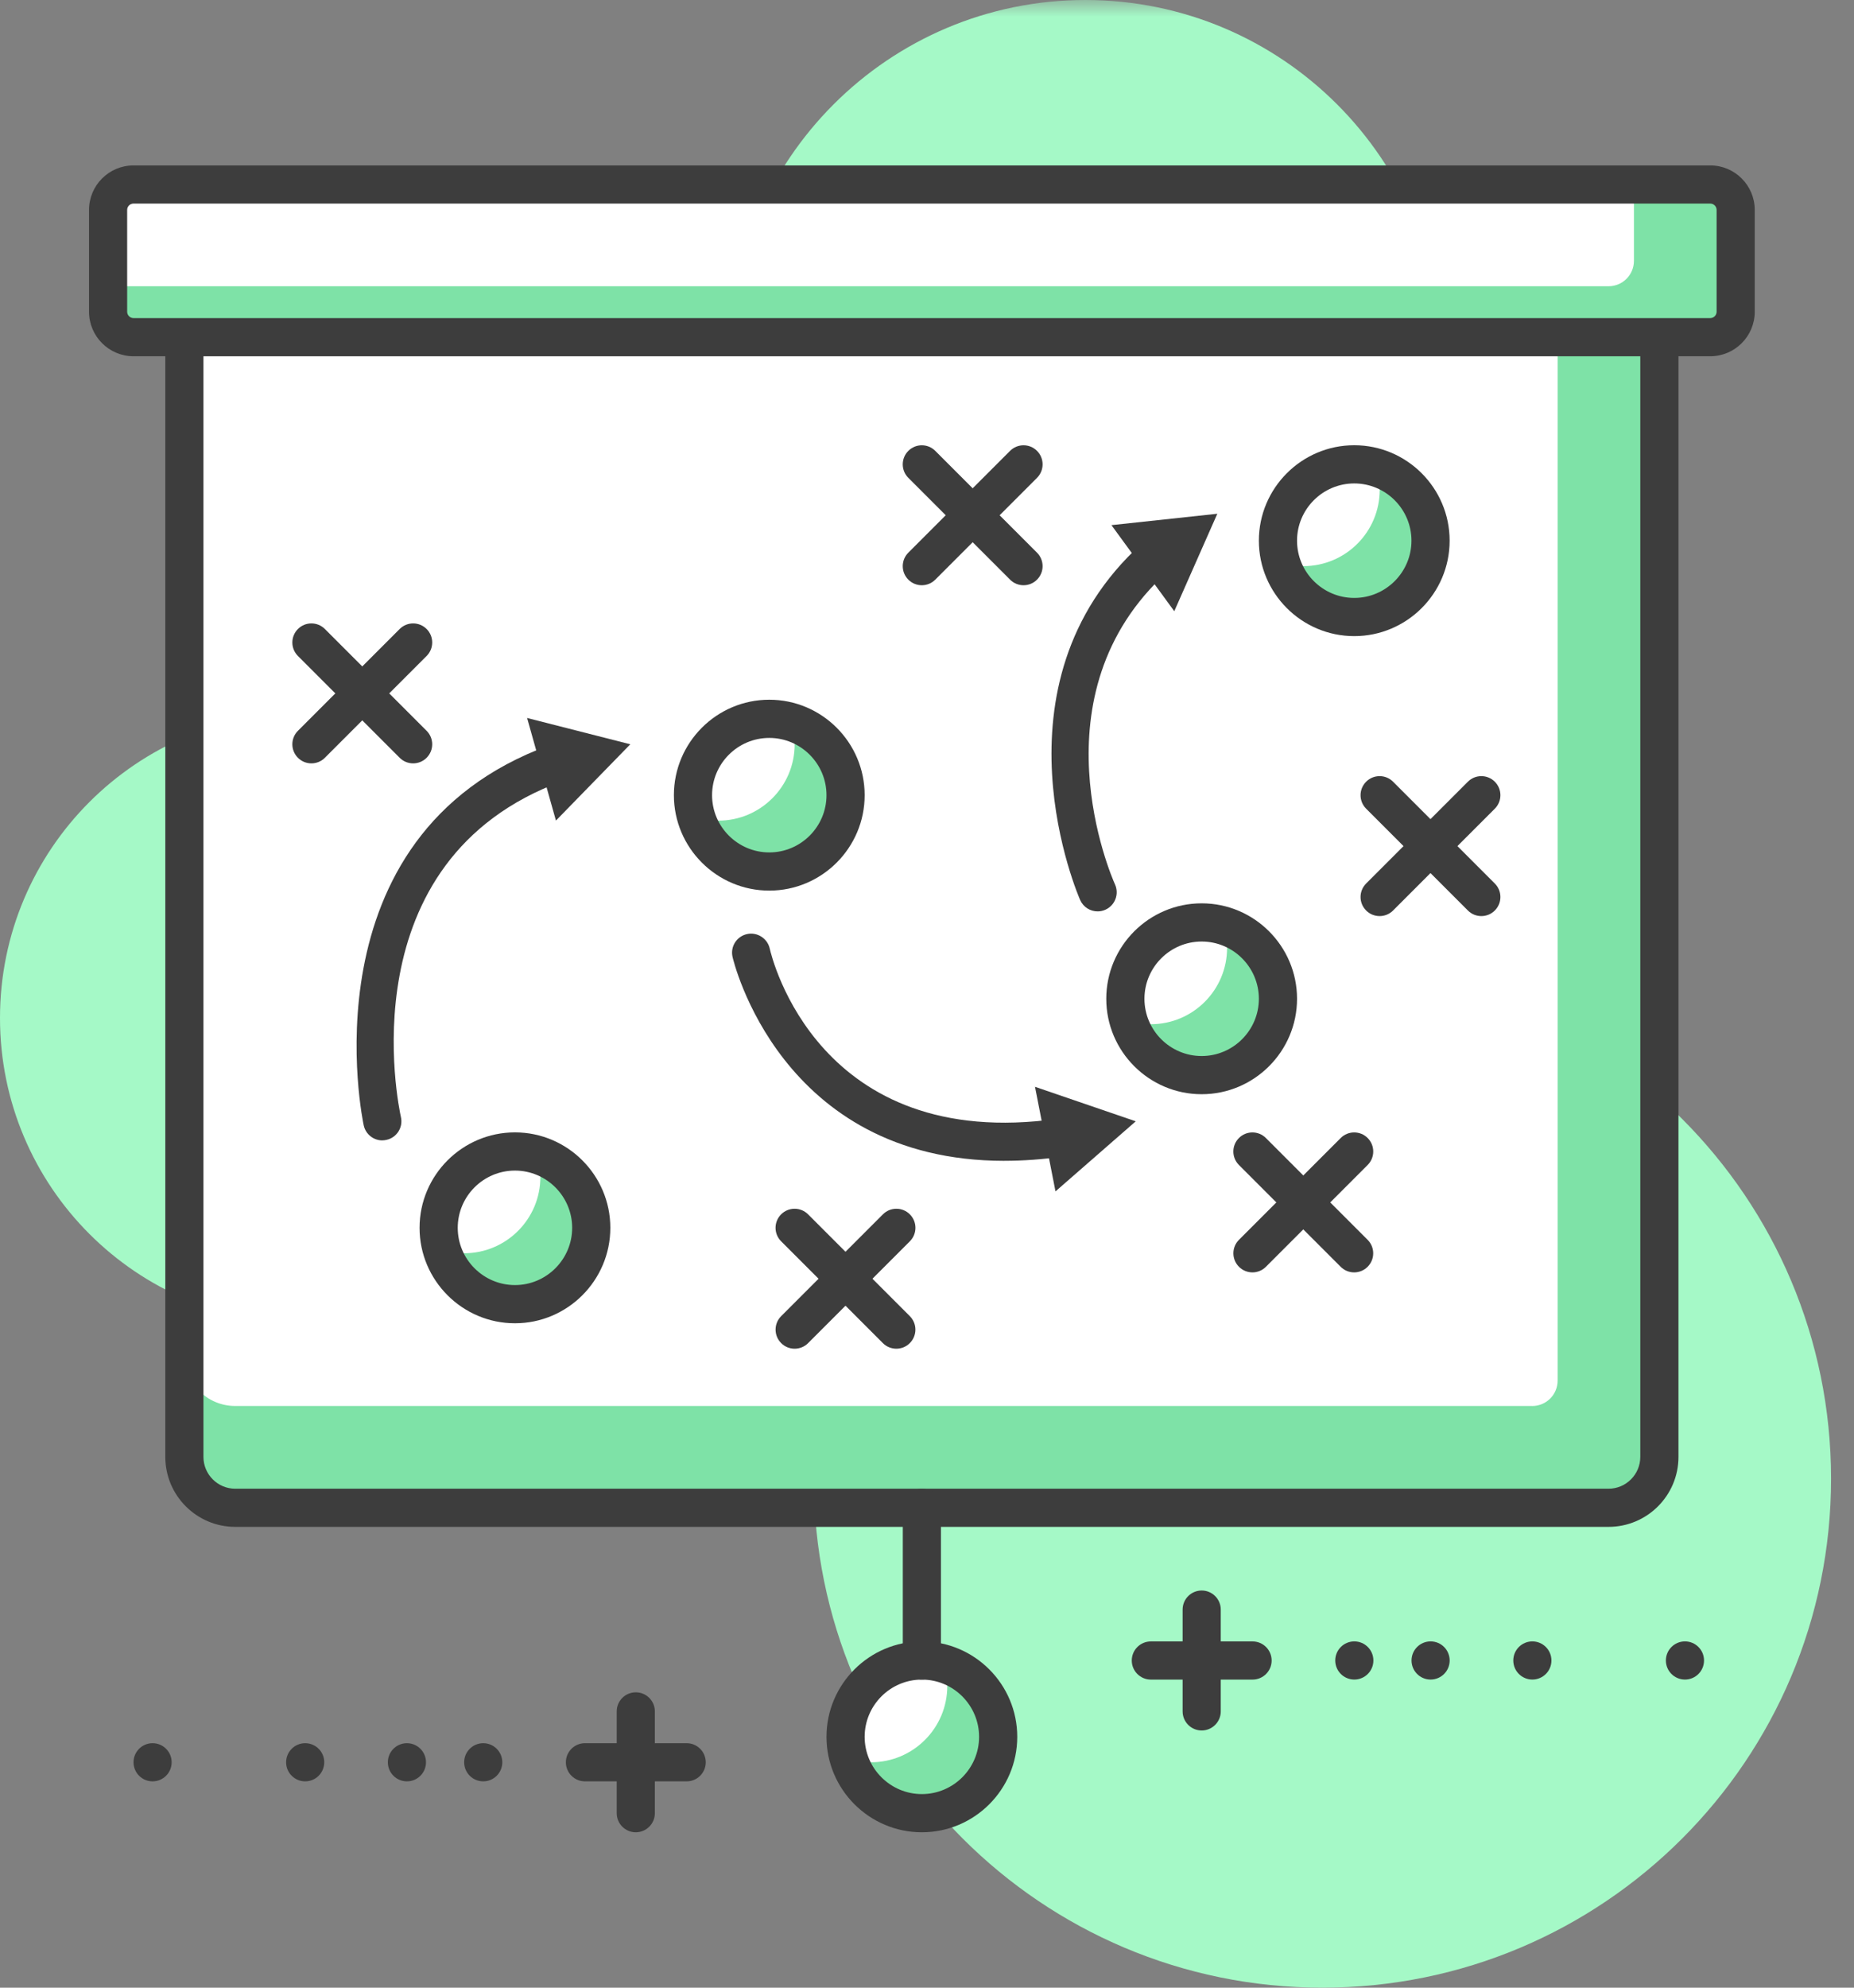 <svg height="60" viewBox="0 0 56 60" width="56" xmlns="http://www.w3.org/2000/svg" xmlns:xlink="http://www.w3.org/1999/xlink"><rect x="0" y="0" width="56" height="60" fill="#808080" stroke="none"/><mask id="a" fill="#fff"><path d="m0 0h21.508v21.508h-21.508z" fill="#fff" fill-rule="evenodd"/></mask><g fill="none" fill-rule="evenodd"><path d="m21.508 10.754c0 5.939-4.815 10.754-10.754 10.754-5.939 0-10.754-4.816-10.754-10.754 0-5.939 4.815-10.754 10.754-10.754 5.939 0 10.754 4.815 10.754 10.754" fill="#a5f9c7" mask="url(#a)" transform="translate(22.029)"/><path d="m18.436 30.729c0 5.091-4.126 9.218-9.218 9.218-5.091 0-9.218-4.127-9.218-9.218 0-5.091 4.127-9.218 9.218-9.218 5.091 0 9.218 4.126 9.218 9.218" fill="#a5f9c7"/><path d="m55.307 44.637c0 8.485-6.878 15.363-15.363 15.363-8.484 0-15.363-6.878-15.363-15.363 0-8.484 6.879-15.363 15.363-15.363 8.485 0 15.363 6.879 15.363 15.363" fill="#a5f9c7"/><path d="m48.585 45.514h-41.48c-.848 0-1.536-.688-1.536-1.536v-33.8h44.553v33.8c0 .848-.687 1.536-1.536 1.536" fill="#7ee2a7"/><path d="m46.28 42.441h-39.175c-.849 0-1.536-.688-1.536-1.536v-30.727h41.479v31.496c0 .424-.343.768-.768.768" fill="#fff"/><path d="m6.145 10.754v33.224c0 .529.431.96.96.96h41.48c.529 0 .96-.431.96-.96v-33.224zm42.44 35.336h-41.48c-1.165 0-2.112-.947-2.112-2.112v-33.8c0-.318.258-.576.576-.576h44.553c.318 0 .576.258.576.576v33.8c0 1.165-.947 2.112-2.112 2.112z" fill="#3d3d3d"/><path d="m51.658 10.178h-47.625c-.425 0-.768-.343-.768-.768v-3.073c0-.424.343-.768.768-.768h47.625c.424 0 .768.344.768.768v3.073c0 .425-.344.768-.768.768" fill="#7ee2a7"/><path d="m48.585 8.641h-45.32v-2.304c0-.424.343-.768.768-.768h45.32v2.304c0 .425-.343.768-.768.768" fill="#fff"/><path d="m4.033 6.145c-.106 0-.192.086-.192.192v3.073c0 .106.086.192.192.192h47.625c.106 0 .192-.086.192-.192v-3.073c0-.106-.086-.192-.192-.192zm47.625 4.609h-47.625c-.741 0-1.344-.603-1.344-1.344v-3.073c0-.741.603-1.344 1.344-1.344h47.625c.741 0 1.344.603 1.344 1.344v3.073c0 .741-.603 1.344-1.344 1.344z" fill="#3d3d3d"/><path d="m30.15 52.428c0 1.273-1.032 2.304-2.304 2.304-1.273 0-2.304-1.032-2.304-2.304s1.032-2.304 2.304-2.304c1.272 0 2.304 1.032 2.304 2.304" fill="#fff"/><path d="m28.505 50.231c.063.21.108.43.108.661 0 1.273-1.032 2.304-2.304 2.304-.231 0-.449-.045-.661-.108.286.949 1.155 1.644 2.198 1.644 1.272 0 2.304-1.032 2.304-2.304 0-1.042-.696-1.911-1.645-2.197" fill="#7ee2a7"/><path d="m27.845 50.7c-.953 0-1.728.776-1.728 1.728s.776 1.728 1.728 1.728 1.728-.776 1.728-1.728-.776-1.728-1.728-1.728m0 4.609c-1.588 0-2.881-1.293-2.881-2.881 0-1.588 1.293-2.881 2.881-2.881 1.588 0 2.881 1.293 2.881 2.881 0 1.588-1.293 2.881-2.881 2.881" fill="#3d3d3d"/><path d="m38.6 30.149c0 1.273-1.032 2.304-2.304 2.304-1.273 0-2.304-1.032-2.304-2.304s1.032-2.304 2.304-2.304c1.272 0 2.304 1.032 2.304 2.304" fill="#fff"/><path d="m36.956 27.952c.064.21.108.43.108.661 0 1.273-1.032 2.304-2.304 2.304-.232 0-.45-.044-.661-.108.286.949 1.155 1.644 2.198 1.644 1.273 0 2.304-1.031 2.304-2.304 0-1.042-.696-1.911-1.645-2.197" fill="#7ee2a7"/><path d="m36.296 28.421c-.953 0-1.728.776-1.728 1.728s.776 1.728 1.728 1.728 1.728-.776 1.728-1.728-.776-1.728-1.728-1.728m0 4.609c-1.588 0-2.881-1.293-2.881-2.881 0-1.588 1.293-2.881 2.881-2.881 1.588 0 2.881 1.293 2.881 2.881 0 1.588-1.293 2.881-2.881 2.881" fill="#3d3d3d"/><path d="m25.54 24.004c0 1.273-1.032 2.304-2.304 2.304-1.273 0-2.304-1.032-2.304-2.304s1.032-2.304 2.304-2.304c1.273 0 2.304 1.032 2.304 2.304" fill="#fff"/><path d="m25.54 24.004c0-1.041-.695-1.911-1.645-2.196.064.21.108.429.108.66 0 1.272-1.032 2.304-2.304 2.304-.231 0-.45-.045-.66-.108.285.949 1.155 1.645 2.196 1.645 1.273 0 2.304-1.032 2.304-2.304" fill="#7ee2a7"/><path d="m23.236 22.275c-.953 0-1.728.776-1.728 1.728s.776 1.728 1.728 1.728c.953 0 1.728-.776 1.728-1.728s-.776-1.728-1.728-1.728m0 4.609c-1.588 0-2.881-1.293-2.881-2.881 0-1.588 1.293-2.881 2.881-2.881 1.588 0 2.881 1.293 2.881 2.881 0 1.588-1.293 2.881-2.881 2.881" fill="#3d3d3d"/><path d="m43.209 16.321c0 1.273-1.032 2.304-2.304 2.304-1.272 0-2.304-1.032-2.304-2.304s1.032-2.304 2.304-2.304c1.273 0 2.304 1.032 2.304 2.304" fill="#fff"/><path d="m41.566 14.125c.063.21.108.429.108.66 0 1.273-1.032 2.304-2.304 2.304-.231 0-.449-.044-.661-.108.285.949 1.155 1.644 2.197 1.644 1.273 0 2.304-1.031 2.304-2.304 0-1.041-.696-1.911-1.644-2.196" fill="#7ee2a7"/><path d="m40.905 14.593c-.953 0-1.728.776-1.728 1.728s.776 1.728 1.728 1.728 1.728-.776 1.728-1.728-.776-1.728-1.728-1.728m0 4.609c-1.588 0-2.881-1.293-2.881-2.881 0-1.588 1.293-2.881 2.881-2.881 1.588 0 2.881 1.293 2.881 2.881 0 1.588-1.293 2.881-2.881 2.881" fill="#3d3d3d"/><path d="m17.858 37.064c0 1.273-1.032 2.304-2.304 2.304s-2.304-1.032-2.304-2.304 1.032-2.304 2.304-2.304 2.304 1.032 2.304 2.304" fill="#fff"/><path d="m16.214 34.866c.064.21.108.429.108.661 0 1.273-1.032 2.304-2.304 2.304-.231 0-.45-.044-.661-.108.285.949 1.155 1.644 2.197 1.644 1.273 0 2.304-1.032 2.304-2.304 0-1.042-.696-1.911-1.645-2.197" fill="#7ee2a7"/><g fill="#3d3d3d"><path d="m15.554 35.335c-.953 0-1.728.776-1.728 1.728s.776 1.728 1.728 1.728 1.728-.776 1.728-1.728-.776-1.728-1.728-1.728m0 4.609c-1.588 0-2.881-1.293-2.881-2.881 0-1.588 1.293-2.881 2.881-2.881 1.588 0 2.881 1.293 2.881 2.881 0 1.588-1.293 2.881-2.881 2.881"/><path d="m27.845 50.7c-.318 0-.576-.258-.576-.576v-4.61c0-.318.258-.576.576-.576s.576.258.576.576v4.61c0 .318-.258.576-.576.576"/><path d="m11.548 34.424c-.263 0-.501-.182-.561-.45-.02-.087-1.87-8.749 5.607-11.478.3-.11.631.044.738.343.11.299-.044.629-.343.738-6.537 2.387-4.948 9.828-4.879 10.144.07.31-.125.619-.436.687-.043.01-.084.015-.127.015"/><path d="m16.792 24.77 2.246-2.303-3.117-.794z"/><path d="m30.337 35.041c-6.787 0-8.198-6.094-8.212-6.161-.068-.31.128-.615.439-.684.305-.068.617.128.686.438.057.252 1.463 6.164 8.712 5.135.313-.041.606.175.651.49.045.316-.175.607-.49.651-.632.088-1.227.13-1.784.13"/><path d="m31.881 35.963 2.424-2.115-3.043-1.042z"/><path d="m33.153 27.511c-.22 0-.429-.126-.525-.339-.029-.065-2.858-6.499 1.857-10.762.237-.214.601-.195.814.041.213.237.195.601-.041.814-4.086 3.694-1.684 9.201-1.579 9.433.131.29.001.631-.289.762-.078.035-.157.051-.237.051"/><path d="m35.469 18.45 1.3-2.942-3.198.344z"/><path d="m27.074 40.712c-.147 0-.295-.056-.407-.169l-3.073-3.073c-.225-.225-.225-.589 0-.814.225-.225.589-.225.814 0l3.073 3.073c.225.225.225.589 0 .814-.112.113-.26.169-.407.169"/><path d="m24.002 40.712c-.147 0-.295-.056-.407-.169-.225-.225-.225-.589 0-.814l3.073-3.073c.225-.225.589-.225.814 0 .225.225.225.589 0 .814l-3.073 3.073c-.112.113-.26.169-.407.169"/><path d="m44.744 27.653c-.147 0-.295-.056-.407-.169l-3.073-3.073c-.225-.225-.225-.589 0-.814.225-.225.589-.225.814 0l3.073 3.073c.225.225.225.589 0 .814-.112.113-.26.169-.407.169"/><path d="m41.671 27.653c-.147 0-.295-.056-.407-.169-.225-.225-.225-.589 0-.814l3.073-3.073c.225-.225.589-.225.814 0 .225.225.225.589 0 .814l-3.073 3.073c-.112.113-.26.169-.407.169"/><path d="m40.902 38.408c-.147 0-.295-.056-.407-.169l-3.073-3.073c-.225-.225-.225-.589 0-.814.225-.225.589-.225.814 0l3.073 3.073c.225.225.225.589 0 .814-.112.113-.26.169-.407.169"/><path d="m37.83 38.408c-.147 0-.295-.056-.407-.169-.225-.225-.225-.589 0-.814l3.073-3.073c.225-.225.589-.225.814 0s.225.589 0 .814l-3.073 3.073c-.112.113-.26.169-.407.169"/><path d="m30.916 17.666c-.147 0-.295-.056-.407-.169l-3.073-3.073c-.225-.225-.225-.589 0-.814s.589-.225.814 0l3.073 3.073c.225.225.225.589 0 .814-.112.113-.26.169-.407.169"/><path d="m27.843 17.666c-.147 0-.295-.056-.407-.169-.225-.225-.225-.589 0-.814l3.073-3.073c.225-.225.589-.225.814 0s.225.589 0 .814l-3.073 3.073c-.112.113-.26.169-.407.169"/><path d="m12.479 23.043c-.147 0-.295-.056-.407-.169l-3.073-3.073c-.225-.225-.225-.589 0-.814s.589-.225.814 0l3.073 3.073c.225.225.225.589 0 .814-.112.113-.26.169-.407.169"/><path d="m9.406 23.043c-.147 0-.295-.056-.407-.169-.225-.225-.225-.589 0-.814l3.073-3.073c.225-.225.589-.225.814 0s.225.589 0 .814l-3.073 3.073c-.112.113-.26.169-.407.169"/><path d="m19.204 55.309c-.318 0-.576-.258-.576-.576v-3.073c0-.318.258-.576.576-.576.318 0 .576.258.576.576v3.073c0 .318-.258.576-.576.576"/><path d="m20.741 53.772h-3.073c-.318 0-.576-.258-.576-.576 0-.318.258-.576.576-.576h3.073c.318 0 .576.258.576.576 0 .318-.258.576-.576.576"/><path d="m14.596 52.62c.318 0 .576.258.576.576 0 .318-.258.576-.576.576-.318 0-.576-.258-.576-.576 0-.318.258-.576.576-.576"/><path d="m12.291 52.62c.318 0 .576.258.576.576 0 .318-.258.576-.576.576-.319 0-.576-.258-.576-.576 0-.318.257-.576.576-.576"/><path d="m9.218 52.62c.318 0 .576.258.576.576 0 .318-.258.576-.576.576s-.576-.258-.576-.576c0-.318.258-.576.576-.576"/><path d="m4.609 52.62c.318 0 .576.258.576.576 0 .318-.258.576-.576.576-.319 0-.576-.258-.576-.576 0-.318.257-.576.576-.576"/><path d="m36.297 52.236c-.318 0-.576-.258-.576-.576v-3.073c0-.318.258-.576.576-.576.318 0 .576.258.576.576v3.073c0 .318-.258.576-.576.576"/><path d="m37.834 50.7h-3.073c-.318 0-.576-.258-.576-.576 0-.318.258-.576.576-.576h3.073c.318 0 .576.258.576.576 0 .318-.258.576-.576.576"/><path d="m40.907 50.699c-.318 0-.576-.257-.576-.576 0-.318.258-.576.576-.576.318 0 .576.258.576.576 0 .319-.258.576-.576.576"/><path d="m43.211 50.699c-.318 0-.576-.257-.576-.576 0-.318.258-.576.576-.576.319 0 .576.258.576.576 0 .319-.257.576-.576.576"/><path d="m46.285 50.699c-.318 0-.576-.257-.576-.576 0-.318.258-.576.576-.576.318 0 .576.258.576.576 0 .319-.258.576-.576.576"/><path d="m50.894 50.699c-.318 0-.576-.257-.576-.576 0-.318.258-.576.576-.576.319 0 .576.258.576.576 0 .319-.257.576-.576.576"/></g></g></svg>